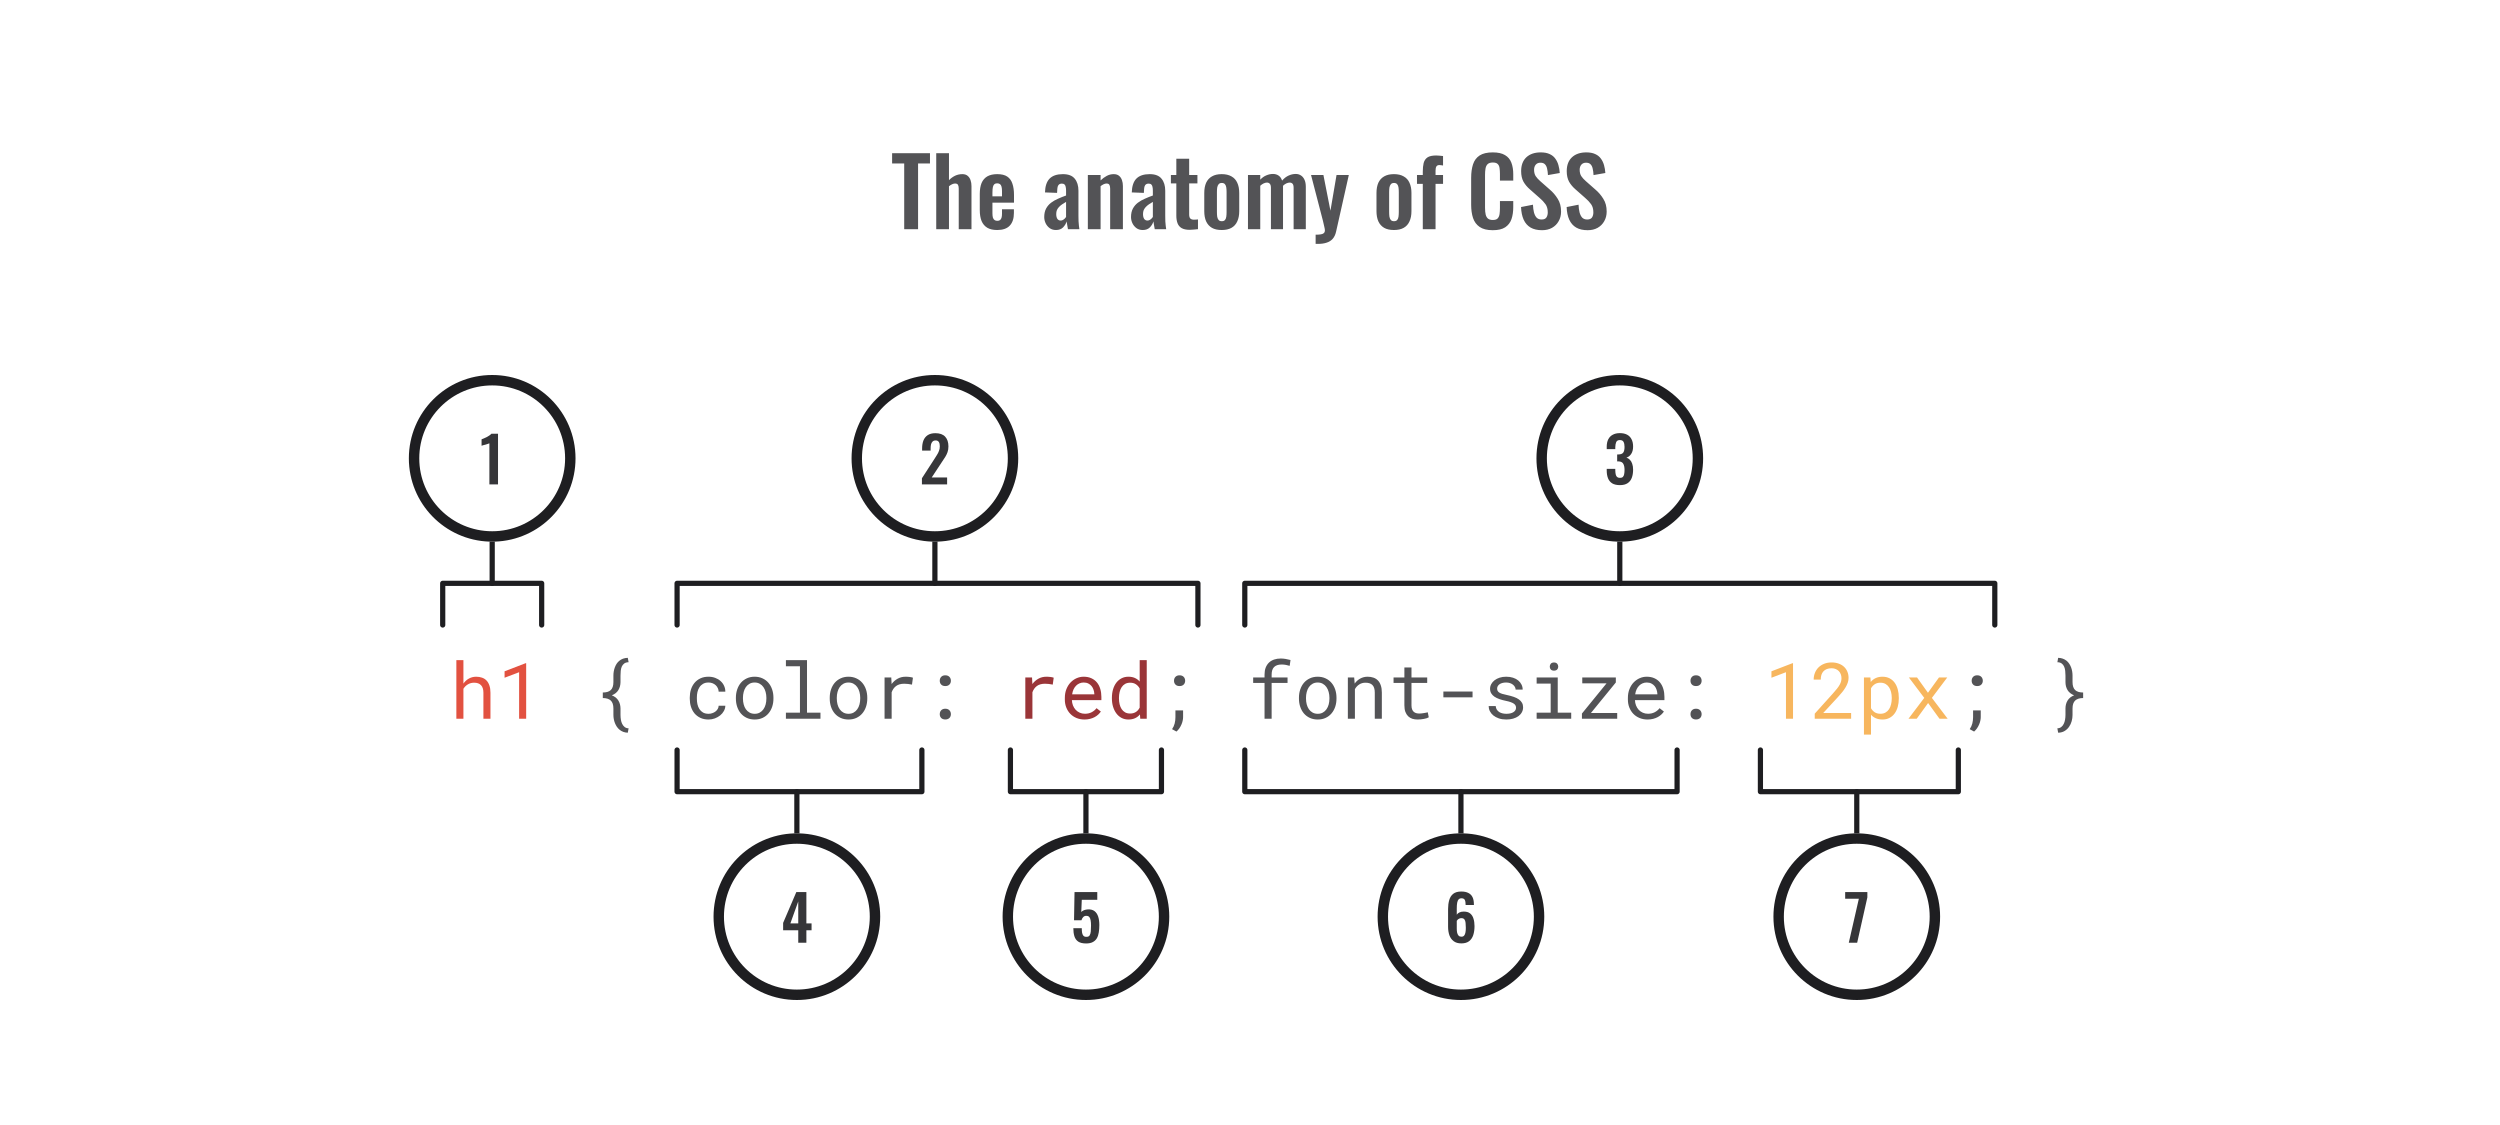 <svg width="480" height="216" viewBox="0 0 480 216" fill="none" xmlns="http://www.w3.org/2000/svg">
<path d="M173.606 44V31.382H171.284V29.42H178.556V31.382H176.27V44H173.606ZM179.756 44V29.42H182.204V34.586C182.564 34.226 182.954 33.944 183.374 33.74C183.806 33.536 184.274 33.434 184.778 33.434C185.198 33.434 185.534 33.542 185.786 33.758C186.038 33.962 186.224 34.238 186.344 34.586C186.464 34.934 186.524 35.312 186.524 35.72V44H184.076V36.206C184.076 35.894 184.028 35.654 183.932 35.486C183.836 35.318 183.65 35.234 183.374 35.234C183.206 35.234 183.014 35.282 182.798 35.378C182.594 35.474 182.396 35.6 182.204 35.756V44H179.756ZM191.466 44.162C190.686 44.162 190.05 44.018 189.558 43.73C189.066 43.43 188.7 42.998 188.46 42.434C188.232 41.858 188.118 41.168 188.118 40.364V37.232C188.118 36.404 188.232 35.708 188.46 35.144C188.7 34.58 189.066 34.154 189.558 33.866C190.062 33.578 190.698 33.434 191.466 33.434C192.294 33.434 192.936 33.59 193.392 33.902C193.86 34.214 194.19 34.67 194.382 35.27C194.586 35.858 194.688 36.578 194.688 37.43V38.906H190.548V40.958C190.548 41.294 190.578 41.57 190.638 41.786C190.71 42.002 190.818 42.158 190.962 42.254C191.106 42.35 191.28 42.398 191.484 42.398C191.7 42.398 191.874 42.35 192.006 42.254C192.138 42.146 192.234 41.996 192.294 41.804C192.354 41.6 192.384 41.348 192.384 41.048V40.184H194.67V40.886C194.67 41.942 194.406 42.752 193.878 43.316C193.35 43.88 192.546 44.162 191.466 44.162ZM190.548 37.7H192.384V36.71C192.384 36.35 192.354 36.062 192.294 35.846C192.234 35.618 192.138 35.456 192.006 35.36C191.874 35.252 191.688 35.198 191.448 35.198C191.232 35.198 191.058 35.252 190.926 35.36C190.794 35.468 190.698 35.648 190.638 35.9C190.578 36.152 190.548 36.512 190.548 36.98V37.7ZM202.742 44.162C202.274 44.162 201.872 44.042 201.536 43.802C201.2 43.55 200.942 43.238 200.762 42.866C200.582 42.482 200.492 42.086 200.492 41.678C200.492 41.03 200.612 40.484 200.852 40.04C201.092 39.596 201.41 39.224 201.806 38.924C202.202 38.624 202.652 38.366 203.156 38.15C203.66 37.922 204.17 37.718 204.686 37.538V36.638C204.686 36.338 204.662 36.086 204.614 35.882C204.578 35.678 204.5 35.522 204.38 35.414C204.272 35.306 204.098 35.252 203.858 35.252C203.654 35.252 203.486 35.3 203.354 35.396C203.234 35.492 203.144 35.63 203.084 35.81C203.036 35.978 203.006 36.176 202.994 36.404L202.958 37.034L200.636 36.944C200.672 35.744 200.966 34.862 201.518 34.298C202.082 33.722 202.934 33.434 204.074 33.434C205.118 33.434 205.874 33.722 206.342 34.298C206.822 34.874 207.062 35.654 207.062 36.638V41.444C207.062 41.828 207.068 42.176 207.08 42.488C207.104 42.8 207.128 43.082 207.152 43.334C207.188 43.586 207.218 43.808 207.242 44H205.046C205.01 43.76 204.962 43.49 204.902 43.19C204.854 42.878 204.818 42.65 204.794 42.506C204.674 42.926 204.446 43.31 204.11 43.658C203.774 43.994 203.318 44.162 202.742 44.162ZM203.642 42.344C203.798 42.344 203.942 42.308 204.074 42.236C204.218 42.152 204.344 42.056 204.452 41.948C204.56 41.84 204.638 41.744 204.686 41.66V38.762C204.422 38.918 204.17 39.074 203.93 39.23C203.702 39.386 203.498 39.56 203.318 39.752C203.15 39.932 203.018 40.13 202.922 40.346C202.838 40.562 202.796 40.814 202.796 41.102C202.796 41.486 202.868 41.792 203.012 42.02C203.168 42.236 203.378 42.344 203.642 42.344ZM208.865 44V33.596H211.313V34.64C211.685 34.28 212.075 33.992 212.483 33.776C212.903 33.548 213.353 33.434 213.833 33.434C214.265 33.434 214.607 33.542 214.859 33.758C215.111 33.962 215.297 34.238 215.417 34.586C215.537 34.934 215.597 35.312 215.597 35.72V44H213.149V36.206C213.149 35.894 213.101 35.654 213.005 35.486C212.909 35.318 212.723 35.234 212.447 35.234C212.279 35.234 212.093 35.282 211.889 35.378C211.697 35.474 211.505 35.594 211.313 35.738V44H208.865ZM219.406 44.162C218.938 44.162 218.536 44.042 218.2 43.802C217.864 43.55 217.606 43.238 217.426 42.866C217.246 42.482 217.156 42.086 217.156 41.678C217.156 41.03 217.276 40.484 217.516 40.04C217.756 39.596 218.074 39.224 218.47 38.924C218.866 38.624 219.316 38.366 219.82 38.15C220.324 37.922 220.834 37.718 221.35 37.538V36.638C221.35 36.338 221.326 36.086 221.278 35.882C221.242 35.678 221.164 35.522 221.044 35.414C220.936 35.306 220.762 35.252 220.522 35.252C220.318 35.252 220.15 35.3 220.018 35.396C219.898 35.492 219.808 35.63 219.748 35.81C219.7 35.978 219.67 36.176 219.658 36.404L219.622 37.034L217.3 36.944C217.336 35.744 217.63 34.862 218.182 34.298C218.746 33.722 219.598 33.434 220.738 33.434C221.782 33.434 222.538 33.722 223.006 34.298C223.486 34.874 223.726 35.654 223.726 36.638V41.444C223.726 41.828 223.732 42.176 223.744 42.488C223.768 42.8 223.792 43.082 223.816 43.334C223.852 43.586 223.882 43.808 223.906 44H221.71C221.674 43.76 221.626 43.49 221.566 43.19C221.518 42.878 221.482 42.65 221.458 42.506C221.338 42.926 221.11 43.31 220.774 43.658C220.438 43.994 219.982 44.162 219.406 44.162ZM220.306 42.344C220.462 42.344 220.606 42.308 220.738 42.236C220.882 42.152 221.008 42.056 221.116 41.948C221.224 41.84 221.302 41.744 221.35 41.66V38.762C221.086 38.918 220.834 39.074 220.594 39.23C220.366 39.386 220.162 39.56 219.982 39.752C219.814 39.932 219.682 40.13 219.586 40.346C219.502 40.562 219.46 40.814 219.46 41.102C219.46 41.486 219.532 41.792 219.676 42.02C219.832 42.236 220.042 42.344 220.306 42.344ZM228.447 44.126C227.787 44.126 227.265 44.018 226.881 43.802C226.509 43.586 226.245 43.274 226.089 42.866C225.933 42.458 225.855 41.972 225.855 41.408V35.216H224.811V33.596H225.855V30.482H228.321V33.596H229.905V35.216H228.321V41.192C228.321 41.552 228.399 41.81 228.555 41.966C228.711 42.11 228.945 42.182 229.257 42.182C229.389 42.182 229.515 42.176 229.635 42.164C229.767 42.152 229.893 42.14 230.013 42.128V44C229.809 44.024 229.569 44.048 229.293 44.072C229.029 44.108 228.747 44.126 228.447 44.126ZM234.567 44.162C233.811 44.162 233.187 44.024 232.695 43.748C232.203 43.46 231.831 43.046 231.579 42.506C231.339 41.966 231.219 41.312 231.219 40.544V37.052C231.219 36.284 231.339 35.63 231.579 35.09C231.831 34.55 232.203 34.142 232.695 33.866C233.187 33.578 233.811 33.434 234.567 33.434C235.323 33.434 235.947 33.578 236.439 33.866C236.943 34.142 237.315 34.55 237.555 35.09C237.807 35.63 237.933 36.284 237.933 37.052V40.544C237.933 41.312 237.807 41.966 237.555 42.506C237.315 43.046 236.943 43.46 236.439 43.748C235.947 44.024 235.323 44.162 234.567 44.162ZM234.585 42.47C234.861 42.47 235.065 42.392 235.197 42.236C235.329 42.08 235.413 41.87 235.449 41.606C235.485 41.33 235.503 41.03 235.503 40.706V36.89C235.503 36.566 235.485 36.272 235.449 36.008C235.413 35.744 235.329 35.534 235.197 35.378C235.065 35.21 234.861 35.126 234.585 35.126C234.309 35.126 234.105 35.21 233.973 35.378C233.841 35.534 233.751 35.744 233.703 36.008C233.667 36.272 233.649 36.566 233.649 36.89V40.706C233.649 41.03 233.667 41.33 233.703 41.606C233.751 41.87 233.841 42.08 233.973 42.236C234.105 42.392 234.309 42.47 234.585 42.47ZM239.609 44V33.596H241.967V34.496C242.327 34.112 242.717 33.836 243.137 33.668C243.557 33.488 243.983 33.398 244.415 33.398C244.823 33.398 245.177 33.5 245.477 33.704C245.789 33.908 246.017 34.232 246.161 34.676C246.557 34.22 246.977 33.896 247.421 33.704C247.865 33.5 248.321 33.398 248.789 33.398C249.161 33.398 249.491 33.494 249.779 33.686C250.067 33.866 250.295 34.142 250.463 34.514C250.631 34.874 250.715 35.33 250.715 35.882V44H248.375V36.098C248.375 35.702 248.309 35.432 248.177 35.288C248.045 35.132 247.859 35.054 247.619 35.054C247.427 35.054 247.211 35.108 246.971 35.216C246.743 35.324 246.533 35.474 246.341 35.666C246.341 35.702 246.341 35.738 246.341 35.774C246.341 35.798 246.341 35.834 246.341 35.882V44H244.019V36.098C244.019 35.702 243.947 35.432 243.803 35.288C243.671 35.132 243.485 35.054 243.245 35.054C243.053 35.054 242.843 35.108 242.615 35.216C242.387 35.324 242.171 35.474 241.967 35.666V44H239.609ZM252.601 46.826V45.062C253.021 45.062 253.363 45.038 253.627 44.99C253.891 44.942 254.083 44.858 254.203 44.738C254.323 44.618 254.383 44.45 254.383 44.234C254.383 44.078 254.341 43.832 254.257 43.496C254.185 43.16 254.101 42.794 254.005 42.398L251.719 33.596H254.095L255.445 40.454L256.615 33.596H258.973L256.543 44.414C256.411 45.026 256.189 45.506 255.877 45.854C255.565 46.202 255.175 46.448 254.707 46.592C254.239 46.748 253.693 46.826 253.069 46.826H252.601ZM267.632 44.162C266.876 44.162 266.252 44.024 265.76 43.748C265.268 43.46 264.896 43.046 264.644 42.506C264.404 41.966 264.284 41.312 264.284 40.544V37.052C264.284 36.284 264.404 35.63 264.644 35.09C264.896 34.55 265.268 34.142 265.76 33.866C266.252 33.578 266.876 33.434 267.632 33.434C268.388 33.434 269.012 33.578 269.504 33.866C270.008 34.142 270.38 34.55 270.62 35.09C270.872 35.63 270.998 36.284 270.998 37.052V40.544C270.998 41.312 270.872 41.966 270.62 42.506C270.38 43.046 270.008 43.46 269.504 43.748C269.012 44.024 268.388 44.162 267.632 44.162ZM267.65 42.47C267.926 42.47 268.13 42.392 268.262 42.236C268.394 42.08 268.478 41.87 268.514 41.606C268.55 41.33 268.568 41.03 268.568 40.706V36.89C268.568 36.566 268.55 36.272 268.514 36.008C268.478 35.744 268.394 35.534 268.262 35.378C268.13 35.21 267.926 35.126 267.65 35.126C267.374 35.126 267.17 35.21 267.038 35.378C266.906 35.534 266.816 35.744 266.768 36.008C266.732 36.272 266.714 36.566 266.714 36.89V40.706C266.714 41.03 266.732 41.33 266.768 41.606C266.816 41.87 266.906 42.08 267.038 42.236C267.17 42.392 267.374 42.47 267.65 42.47ZM273.177 44V35.306H272.061V33.596H273.177V32.93C273.177 32.306 273.231 31.766 273.339 31.31C273.459 30.842 273.699 30.482 274.059 30.23C274.431 29.978 274.989 29.852 275.733 29.852C275.961 29.852 276.177 29.864 276.381 29.888C276.585 29.9 276.813 29.924 277.065 29.96V31.778C276.969 31.754 276.855 31.736 276.723 31.724C276.603 31.7 276.489 31.688 276.381 31.688C276.093 31.688 275.895 31.778 275.787 31.958C275.679 32.138 275.625 32.402 275.625 32.75V33.596H277.065V35.306H275.625V44H273.177ZM286.603 44.198C285.535 44.198 284.695 43.988 284.083 43.568C283.483 43.148 283.063 42.578 282.823 41.858C282.583 41.126 282.463 40.286 282.463 39.338V34.136C282.463 33.14 282.583 32.276 282.823 31.544C283.063 30.812 283.483 30.248 284.083 29.852C284.695 29.456 285.535 29.258 286.603 29.258C287.611 29.258 288.397 29.432 288.961 29.78C289.537 30.116 289.945 30.602 290.185 31.238C290.425 31.874 290.545 32.612 290.545 33.452V34.676H287.989V33.416C287.989 33.008 287.965 32.636 287.917 32.3C287.881 31.964 287.767 31.7 287.575 31.508C287.395 31.304 287.077 31.202 286.621 31.202C286.165 31.202 285.829 31.31 285.613 31.526C285.409 31.73 285.277 32.012 285.217 32.372C285.157 32.72 285.127 33.116 285.127 33.56V39.896C285.127 40.424 285.169 40.862 285.253 41.21C285.337 41.546 285.487 41.804 285.703 41.984C285.931 42.152 286.237 42.236 286.621 42.236C287.065 42.236 287.377 42.134 287.557 41.93C287.749 41.714 287.869 41.432 287.917 41.084C287.965 40.736 287.989 40.346 287.989 39.914V38.6H290.545V39.77C290.545 40.634 290.431 41.402 290.203 42.074C289.975 42.734 289.573 43.256 288.997 43.64C288.433 44.012 287.635 44.198 286.603 44.198ZM296.072 44.198C295.196 44.198 294.464 44.03 293.876 43.694C293.288 43.346 292.844 42.842 292.544 42.182C292.244 41.522 292.076 40.712 292.04 39.752L294.326 39.302C294.35 39.866 294.416 40.364 294.524 40.796C294.644 41.228 294.818 41.564 295.046 41.804C295.286 42.032 295.598 42.146 295.982 42.146C296.414 42.146 296.72 42.02 296.9 41.768C297.08 41.504 297.17 41.174 297.17 40.778C297.17 40.142 297.026 39.62 296.738 39.212C296.45 38.804 296.066 38.396 295.586 37.988L293.75 36.368C293.234 35.924 292.82 35.432 292.508 34.892C292.208 34.34 292.058 33.662 292.058 32.858C292.058 31.706 292.394 30.818 293.066 30.194C293.738 29.57 294.656 29.258 295.82 29.258C296.504 29.258 297.074 29.366 297.53 29.582C297.986 29.786 298.346 30.074 298.61 30.446C298.886 30.818 299.09 31.244 299.222 31.724C299.354 32.192 299.438 32.69 299.474 33.218L297.206 33.614C297.182 33.158 297.128 32.75 297.044 32.39C296.972 32.03 296.834 31.748 296.63 31.544C296.438 31.34 296.15 31.238 295.766 31.238C295.37 31.238 295.064 31.37 294.848 31.634C294.644 31.886 294.542 32.204 294.542 32.588C294.542 33.08 294.644 33.488 294.848 33.812C295.052 34.124 295.346 34.448 295.73 34.784L297.548 36.386C298.148 36.89 298.658 37.484 299.078 38.168C299.51 38.84 299.726 39.656 299.726 40.616C299.726 41.312 299.57 41.93 299.258 42.47C298.958 43.01 298.532 43.436 297.98 43.748C297.44 44.048 296.804 44.198 296.072 44.198ZM304.826 44.198C303.95 44.198 303.218 44.03 302.63 43.694C302.042 43.346 301.598 42.842 301.298 42.182C300.998 41.522 300.83 40.712 300.794 39.752L303.08 39.302C303.104 39.866 303.17 40.364 303.278 40.796C303.398 41.228 303.572 41.564 303.8 41.804C304.04 42.032 304.352 42.146 304.736 42.146C305.168 42.146 305.474 42.02 305.654 41.768C305.834 41.504 305.924 41.174 305.924 40.778C305.924 40.142 305.78 39.62 305.492 39.212C305.204 38.804 304.82 38.396 304.34 37.988L302.504 36.368C301.988 35.924 301.574 35.432 301.262 34.892C300.962 34.34 300.812 33.662 300.812 32.858C300.812 31.706 301.148 30.818 301.82 30.194C302.492 29.57 303.41 29.258 304.574 29.258C305.258 29.258 305.828 29.366 306.284 29.582C306.74 29.786 307.1 30.074 307.364 30.446C307.64 30.818 307.844 31.244 307.976 31.724C308.108 32.192 308.192 32.69 308.228 33.218L305.96 33.614C305.936 33.158 305.882 32.75 305.798 32.39C305.726 32.03 305.588 31.748 305.384 31.544C305.192 31.34 304.904 31.238 304.52 31.238C304.124 31.238 303.818 31.37 303.602 31.634C303.398 31.886 303.296 32.204 303.296 32.588C303.296 33.08 303.398 33.488 303.602 33.812C303.806 34.124 304.1 34.448 304.484 34.784L306.302 36.386C306.902 36.89 307.412 37.484 307.832 38.168C308.264 38.84 308.48 39.656 308.48 40.616C308.48 41.312 308.324 41.93 308.012 42.47C307.712 43.01 307.286 43.436 306.734 43.748C306.194 44.048 305.558 44.198 304.826 44.198Z" fill="#1E1E21" fill-opacity="0.76"/>
<path fill-rule="evenodd" clip-rule="evenodd" d="M108.5 88C108.5 95.732 102.232 102 94.5 102C86.768 102 80.5 95.732 80.5 88C80.5 80.268 86.768 74 94.5 74C102.232 74 108.5 80.268 108.5 88ZM95 103.992C103.605 103.728 110.5 96.669 110.5 88C110.5 79.163 103.337 72 94.5 72C85.663 72 78.5 79.163 78.5 88C78.5 96.669 85.395 103.728 94 103.992V104H94.5H95V103.992Z" fill="#1E1E21"/>
<path d="M93.962 93V85.116C93.914 85.14 93.818 85.176 93.674 85.224C93.538 85.272 93.386 85.32 93.218 85.368C93.05 85.408 92.894 85.448 92.75 85.488C92.614 85.528 92.518 85.56 92.462 85.584V84.348C92.574 84.308 92.714 84.252 92.882 84.18C93.05 84.108 93.226 84.028 93.41 83.94C93.602 83.844 93.778 83.74 93.938 83.628C94.106 83.516 94.242 83.4 94.346 83.28H95.618V93H93.962Z" fill="#1E1E21" fill-opacity="0.89"/>
<path d="M94 112C94 112.276 94.224 112.5 94.5 112.5C94.776 112.5 95 112.276 95 112H94ZM94 104V112H95V104H94Z" fill="#1E1E21"/>
<path d="M85 120V112L104 112V120" stroke="#1E1E21" stroke-linecap="round" stroke-linejoin="round"/>
<path fill-rule="evenodd" clip-rule="evenodd" d="M193.5 88C193.5 95.732 187.232 102 179.5 102C171.768 102 165.5 95.732 165.5 88C165.5 80.268 171.768 74 179.5 74C187.232 74 193.5 80.268 193.5 88ZM180 103.992C188.605 103.728 195.5 96.669 195.5 88C195.5 79.163 188.337 72 179.5 72C170.663 72 163.5 79.163 163.5 88C163.5 96.669 170.395 103.728 179 103.992V104H179.5H180V103.992Z" fill="#1E1E21"/>
<path d="M177.01 93V91.824L179.41 88.116C179.586 87.844 179.75 87.584 179.902 87.336C180.062 87.088 180.19 86.832 180.286 86.568C180.39 86.296 180.442 86 180.442 85.68C180.442 85.32 180.378 85.044 180.25 84.852C180.122 84.66 179.922 84.564 179.65 84.564C179.394 84.564 179.194 84.636 179.05 84.78C178.906 84.924 178.806 85.112 178.75 85.344C178.702 85.576 178.678 85.832 178.678 86.112V86.52H177.046V86.088C177.046 85.512 177.13 85.008 177.298 84.576C177.474 84.136 177.75 83.792 178.126 83.544C178.502 83.296 178.994 83.172 179.602 83.172C180.434 83.172 181.058 83.396 181.474 83.844C181.89 84.292 182.098 84.916 182.098 85.716C182.098 86.116 182.042 86.48 181.93 86.808C181.818 87.128 181.67 87.436 181.486 87.732C181.302 88.028 181.102 88.332 180.886 88.644L178.894 91.668H181.846V93H177.01Z" fill="#1E1E21" fill-opacity="0.89"/>
<path d="M179 112C179 112.276 179.224 112.5 179.5 112.5C179.776 112.5 180 112.276 180 112H179ZM179 104V112H180V104H179Z" fill="#1E1E21"/>
<path d="M130 120V112H230V120" stroke="#1E1E21" stroke-linecap="round" stroke-linejoin="round"/>
<path fill-rule="evenodd" clip-rule="evenodd" d="M325 88C325 95.732 318.732 102 311 102C303.268 102 297 95.732 297 88C297 80.268 303.268 74 311 74C318.732 74 325 80.268 325 88ZM311.5 103.992C320.105 103.728 327 96.669 327 88C327 79.163 319.837 72 311 72C302.163 72 295 79.163 295 88C295 96.669 301.895 103.728 310.5 103.992V104H311H311.5V103.992Z" fill="#1E1E21"/>
<path d="M311.023 93.144C310.415 93.144 309.923 93.032 309.547 92.808C309.179 92.576 308.911 92.252 308.743 91.836C308.575 91.412 308.491 90.92 308.491 90.36V90.024H310.135C310.135 90.048 310.135 90.088 310.135 90.144C310.135 90.2 310.135 90.256 310.135 90.312C310.143 90.616 310.171 90.876 310.219 91.092C310.267 91.308 310.355 91.472 310.483 91.584C310.619 91.696 310.803 91.752 311.035 91.752C311.283 91.752 311.467 91.692 311.587 91.572C311.715 91.452 311.799 91.276 311.839 91.044C311.887 90.812 311.911 90.536 311.911 90.216C311.911 89.72 311.831 89.332 311.671 89.052C311.519 88.764 311.219 88.608 310.771 88.584C310.755 88.584 310.715 88.584 310.651 88.584C310.595 88.584 310.543 88.584 310.495 88.584V87.252C310.535 87.252 310.575 87.252 310.615 87.252C310.663 87.252 310.707 87.252 310.747 87.252C311.187 87.244 311.491 87.128 311.659 86.904C311.827 86.672 311.911 86.304 311.911 85.8C311.911 85.392 311.847 85.072 311.719 84.84C311.599 84.608 311.363 84.492 311.011 84.492C310.667 84.492 310.435 84.62 310.315 84.876C310.203 85.132 310.143 85.464 310.135 85.872C310.135 85.928 310.135 85.988 310.135 86.052C310.135 86.108 310.135 86.168 310.135 86.232H308.491V85.764C308.491 85.212 308.587 84.744 308.779 84.36C308.979 83.968 309.267 83.672 309.643 83.472C310.019 83.264 310.475 83.16 311.011 83.16C311.563 83.16 312.027 83.26 312.403 83.46C312.779 83.66 313.063 83.952 313.255 84.336C313.455 84.712 313.555 85.176 313.555 85.728C313.555 86.304 313.435 86.776 313.195 87.144C312.955 87.512 312.647 87.752 312.271 87.864C312.527 87.944 312.751 88.084 312.943 88.284C313.135 88.476 313.283 88.732 313.387 89.052C313.499 89.364 313.555 89.744 313.555 90.192C313.555 90.776 313.471 91.292 313.303 91.74C313.143 92.18 312.875 92.524 312.499 92.772C312.131 93.02 311.639 93.144 311.023 93.144Z" fill="#1E1E21" fill-opacity="0.89"/>
<path d="M310.5 112C310.5 112.276 310.724 112.5 311 112.5C311.276 112.5 311.5 112.276 311.5 112H310.5ZM310.5 104V112H311.5V104H310.5Z" fill="#1E1E21"/>
<path d="M239 120V112H383V120" stroke="#1E1E21" stroke-linecap="round" stroke-linejoin="round"/>
<path d="M88.976 131.254C89.259 130.839 89.608 130.517 90.023 130.288C90.438 130.053 90.904 129.934 91.422 129.929C91.837 129.929 92.213 129.99 92.55 130.112C92.892 130.229 93.182 130.415 93.421 130.668C93.661 130.922 93.844 131.245 93.971 131.635C94.103 132.021 94.168 132.48 94.168 133.012V138H92.814V132.998C92.814 132.348 92.657 131.865 92.345 131.547C92.037 131.23 91.595 131.074 91.019 131.079C90.585 131.079 90.189 131.186 89.832 131.401C89.481 131.611 89.195 131.892 88.976 132.243V138H87.621V126.75H88.976V131.254ZM101.024 138H99.669V129.064L96.878 130.126V128.889L100.914 127.336H101.024V138Z" fill="#E25140"/>
<path d="M120.536 140.681C120.218 140.671 119.93 140.617 119.671 140.52C119.413 140.422 119.181 140.29 118.976 140.124C118.771 139.958 118.592 139.765 118.441 139.545C118.294 139.326 118.17 139.089 118.067 138.835C117.97 138.586 117.896 138.327 117.848 138.059C117.799 137.795 117.774 137.534 117.774 137.275V136.037C117.774 135.334 117.606 134.824 117.269 134.506C116.937 134.189 116.427 134.028 115.738 134.023V132.961C116.427 132.961 116.937 132.805 117.269 132.492C117.606 132.175 117.774 131.662 117.774 130.954V129.709C117.774 129.45 117.796 129.189 117.84 128.925C117.884 128.657 117.953 128.398 118.045 128.149C118.138 127.895 118.255 127.658 118.397 127.438C118.543 127.219 118.719 127.026 118.924 126.86C119.129 126.694 119.364 126.562 119.627 126.464C119.896 126.367 120.199 126.313 120.536 126.303L120.689 127.146C120.338 127.155 120.057 127.238 119.847 127.395C119.642 127.551 119.486 127.751 119.378 127.995C119.276 128.234 119.21 128.505 119.181 128.808C119.151 129.111 119.137 129.411 119.137 129.709V130.954C119.132 131.54 118.995 132.055 118.727 132.5C118.458 132.939 118.041 133.273 117.474 133.503C118.041 133.728 118.458 134.062 118.727 134.506C118.995 134.946 119.132 135.456 119.137 136.037V137.275C119.137 137.578 119.161 137.878 119.21 138.176C119.259 138.479 119.342 138.75 119.459 138.989C119.581 139.233 119.74 139.433 119.935 139.589C120.135 139.746 120.387 139.829 120.689 139.838L120.536 140.681ZM136.041 137.048C136.285 137.048 136.522 137.009 136.751 136.931C136.986 136.853 137.193 136.745 137.374 136.608C137.555 136.467 137.699 136.303 137.806 136.118C137.918 135.927 137.977 135.722 137.982 135.502H139.264C139.259 135.854 139.166 136.191 138.985 136.513C138.81 136.831 138.573 137.111 138.275 137.355C137.977 137.595 137.635 137.788 137.25 137.934C136.864 138.076 136.461 138.146 136.041 138.146C135.44 138.146 134.916 138.039 134.466 137.824C134.017 137.609 133.641 137.321 133.338 136.96C133.041 136.594 132.816 136.174 132.665 135.7C132.513 135.222 132.438 134.719 132.438 134.191V133.884C132.438 133.361 132.513 132.861 132.665 132.382C132.816 131.904 133.041 131.484 133.338 131.123C133.641 130.756 134.017 130.466 134.466 130.251C134.916 130.036 135.44 129.929 136.041 129.929C136.51 129.929 136.939 130.004 137.33 130.156C137.726 130.302 138.065 130.505 138.348 130.764C138.636 131.018 138.861 131.32 139.022 131.672C139.183 132.023 139.264 132.399 139.264 132.8H137.982C137.977 132.561 137.923 132.336 137.821 132.126C137.723 131.911 137.589 131.723 137.418 131.562C137.247 131.401 137.042 131.274 136.803 131.181C136.568 131.088 136.314 131.042 136.041 131.042C135.621 131.042 135.267 131.127 134.979 131.298C134.696 131.464 134.466 131.684 134.291 131.958C134.115 132.226 133.988 132.529 133.91 132.866C133.836 133.203 133.8 133.542 133.8 133.884V134.191C133.8 134.538 133.836 134.882 133.91 135.224C133.988 135.561 134.112 135.866 134.283 136.14C134.459 136.408 134.688 136.628 134.972 136.799C135.26 136.965 135.616 137.048 136.041 137.048ZM141.292 133.964C141.292 133.393 141.375 132.863 141.542 132.375C141.708 131.882 141.944 131.455 142.252 131.093C142.564 130.732 142.943 130.449 143.387 130.244C143.832 130.034 144.332 129.929 144.889 129.929C145.45 129.929 145.953 130.034 146.397 130.244C146.847 130.449 147.225 130.732 147.533 131.093C147.845 131.455 148.084 131.882 148.25 132.375C148.417 132.863 148.5 133.393 148.5 133.964V134.125C148.5 134.697 148.417 135.227 148.25 135.715C148.084 136.203 147.845 136.628 147.533 136.989C147.225 137.351 146.849 137.634 146.405 137.839C145.96 138.044 145.46 138.146 144.903 138.146C144.342 138.146 143.836 138.044 143.387 137.839C142.943 137.634 142.564 137.351 142.252 136.989C141.944 136.628 141.708 136.203 141.542 135.715C141.375 135.227 141.292 134.697 141.292 134.125V133.964ZM142.647 134.125C142.647 134.516 142.694 134.89 142.787 135.246C142.879 135.598 143.019 135.908 143.204 136.176C143.395 136.445 143.631 136.657 143.915 136.813C144.198 136.97 144.527 137.048 144.903 137.048C145.274 137.048 145.599 136.97 145.877 136.813C146.161 136.657 146.395 136.445 146.581 136.176C146.771 135.908 146.913 135.598 147.005 135.246C147.098 134.89 147.145 134.516 147.145 134.125V133.964C147.145 133.579 147.096 133.21 146.998 132.858C146.905 132.502 146.764 132.189 146.573 131.921C146.388 131.652 146.153 131.44 145.87 131.284C145.592 131.123 145.265 131.042 144.889 131.042C144.513 131.042 144.186 131.123 143.907 131.284C143.629 131.44 143.395 131.652 143.204 131.921C143.019 132.189 142.879 132.502 142.787 132.858C142.694 133.21 142.647 133.579 142.647 133.964V134.125ZM150.895 126.75H154.945V136.828H157.53V138H150.895V136.828H153.59V127.929H150.895V126.75ZM159.31 133.964C159.31 133.393 159.393 132.863 159.559 132.375C159.725 131.882 159.962 131.455 160.27 131.093C160.582 130.732 160.96 130.449 161.405 130.244C161.849 130.034 162.35 129.929 162.906 129.929C163.468 129.929 163.971 130.034 164.415 130.244C164.864 130.449 165.243 130.732 165.55 131.093C165.863 131.455 166.102 131.882 166.268 132.375C166.434 132.863 166.517 133.393 166.517 133.964V134.125C166.517 134.697 166.434 135.227 166.268 135.715C166.102 136.203 165.863 136.628 165.55 136.989C165.243 137.351 164.867 137.634 164.422 137.839C163.978 138.044 163.478 138.146 162.921 138.146C162.359 138.146 161.854 138.044 161.405 137.839C160.96 137.634 160.582 137.351 160.27 136.989C159.962 136.628 159.725 136.203 159.559 135.715C159.393 135.227 159.31 134.697 159.31 134.125V133.964ZM160.665 134.125C160.665 134.516 160.711 134.89 160.804 135.246C160.897 135.598 161.036 135.908 161.222 136.176C161.412 136.445 161.649 136.657 161.932 136.813C162.215 136.97 162.545 137.048 162.921 137.048C163.292 137.048 163.617 136.97 163.895 136.813C164.178 136.657 164.413 136.445 164.598 136.176C164.789 135.908 164.93 135.598 165.023 135.246C165.116 134.89 165.162 134.516 165.162 134.125V133.964C165.162 133.579 165.113 133.21 165.016 132.858C164.923 132.502 164.781 132.189 164.591 131.921C164.405 131.652 164.171 131.44 163.888 131.284C163.609 131.123 163.282 131.042 162.906 131.042C162.53 131.042 162.203 131.123 161.925 131.284C161.646 131.44 161.412 131.652 161.222 131.921C161.036 132.189 160.897 132.502 160.804 132.858C160.711 133.21 160.665 133.579 160.665 133.964V134.125ZM173.893 129.929C174.02 129.929 174.151 129.934 174.288 129.943C174.425 129.948 174.554 129.96 174.676 129.98C174.803 129.995 174.918 130.014 175.021 130.039C175.128 130.063 175.216 130.09 175.284 130.119L175.101 131.445C174.837 131.386 174.586 131.345 174.347 131.32C174.112 131.291 173.866 131.276 173.607 131.276C172.972 131.276 172.457 131.42 172.062 131.708C171.671 131.997 171.383 132.399 171.197 132.917V138H169.835V130.075H171.124L171.19 131.335C171.512 130.9 171.898 130.559 172.347 130.31C172.801 130.056 173.316 129.929 173.893 129.929ZM180.433 137.121C180.433 136.975 180.455 136.838 180.499 136.711C180.548 136.584 180.616 136.474 180.704 136.381C180.792 136.284 180.902 136.208 181.034 136.154C181.166 136.101 181.319 136.074 181.495 136.074C181.671 136.074 181.825 136.101 181.957 136.154C182.093 136.208 182.206 136.284 182.293 136.381C182.386 136.474 182.455 136.584 182.499 136.711C182.547 136.838 182.572 136.975 182.572 137.121C182.572 137.263 182.547 137.397 182.499 137.524C182.455 137.646 182.386 137.753 182.293 137.846C182.206 137.939 182.093 138.01 181.957 138.059C181.825 138.112 181.671 138.139 181.495 138.139C181.319 138.139 181.166 138.112 181.034 138.059C180.902 138.01 180.792 137.939 180.704 137.846C180.616 137.753 180.548 137.646 180.499 137.524C180.455 137.397 180.433 137.263 180.433 137.121ZM180.433 130.705C180.433 130.559 180.455 130.422 180.499 130.295C180.548 130.168 180.616 130.058 180.704 129.965C180.792 129.868 180.902 129.792 181.034 129.738C181.166 129.685 181.319 129.658 181.495 129.658C181.671 129.658 181.825 129.685 181.957 129.738C182.093 129.792 182.206 129.868 182.293 129.965C182.386 130.058 182.455 130.168 182.499 130.295C182.547 130.422 182.572 130.559 182.572 130.705C182.572 130.847 182.547 130.981 182.499 131.108C182.455 131.23 182.386 131.337 182.293 131.43C182.206 131.523 182.093 131.596 181.957 131.65C181.825 131.699 181.671 131.723 181.495 131.723C181.319 131.723 181.166 131.699 181.034 131.65C180.902 131.596 180.792 131.523 180.704 131.43C180.616 131.337 180.548 131.23 180.499 131.108C180.455 130.981 180.433 130.847 180.433 130.705ZM225.411 130.705C225.411 130.559 225.433 130.422 225.477 130.295C225.526 130.168 225.594 130.058 225.682 129.965C225.77 129.868 225.88 129.792 226.012 129.738C226.144 129.685 226.297 129.658 226.473 129.658C226.649 129.658 226.803 129.685 226.935 129.738C227.071 129.792 227.184 129.868 227.271 129.965C227.364 130.058 227.433 130.168 227.477 130.295C227.525 130.422 227.55 130.559 227.55 130.705C227.55 130.847 227.525 130.981 227.477 131.108C227.433 131.23 227.364 131.337 227.271 131.43C227.184 131.523 227.071 131.596 226.935 131.65C226.803 131.699 226.649 131.723 226.473 131.723C226.297 131.723 226.144 131.699 226.012 131.65C225.88 131.596 225.77 131.523 225.682 131.43C225.594 131.337 225.526 131.23 225.477 131.108C225.433 130.981 225.411 130.847 225.411 130.705ZM227.154 137.685C227.154 137.915 227.125 138.154 227.066 138.403C227.013 138.657 226.93 138.906 226.817 139.15C226.71 139.399 226.578 139.636 226.422 139.86C226.266 140.085 226.085 140.285 225.88 140.461L225.038 140C225.272 139.658 225.438 139.294 225.536 138.908C225.633 138.522 225.682 138.122 225.682 137.707V136.396H227.154V137.685ZM242.792 138V131.123H240.609V130.075H242.792V129.519C242.792 129.011 242.865 128.566 243.011 128.186C243.163 127.8 243.373 127.478 243.641 127.219C243.915 126.96 244.242 126.765 244.623 126.633C245.003 126.501 245.428 126.435 245.897 126.435C246.219 126.435 246.532 126.462 246.834 126.516C247.142 126.569 247.457 126.638 247.779 126.721L247.618 127.841C247.418 127.773 247.184 127.714 246.915 127.666C246.651 127.612 246.368 127.585 246.065 127.585C245.431 127.59 244.952 127.751 244.63 128.068C244.312 128.386 244.154 128.869 244.154 129.519V130.075H247.208V131.123H244.154V138H242.792ZM249.398 133.964C249.398 133.393 249.481 132.863 249.647 132.375C249.813 131.882 250.05 131.455 250.357 131.093C250.67 130.732 251.048 130.449 251.493 130.244C251.937 130.034 252.438 129.929 252.994 129.929C253.556 129.929 254.059 130.034 254.503 130.244C254.952 130.449 255.331 130.732 255.638 131.093C255.951 131.455 256.19 131.882 256.356 132.375C256.522 132.863 256.605 133.393 256.605 133.964V134.125C256.605 134.697 256.522 135.227 256.356 135.715C256.19 136.203 255.951 136.628 255.638 136.989C255.331 137.351 254.955 137.634 254.51 137.839C254.066 138.044 253.565 138.146 253.009 138.146C252.447 138.146 251.942 138.044 251.493 137.839C251.048 137.634 250.67 137.351 250.357 136.989C250.05 136.628 249.813 136.203 249.647 135.715C249.481 135.227 249.398 134.697 249.398 134.125V133.964ZM250.753 134.125C250.753 134.516 250.799 134.89 250.892 135.246C250.985 135.598 251.124 135.908 251.31 136.176C251.5 136.445 251.737 136.657 252.02 136.813C252.303 136.97 252.633 137.048 253.009 137.048C253.38 137.048 253.705 136.97 253.983 136.813C254.266 136.657 254.5 136.445 254.686 136.176C254.876 135.908 255.018 135.598 255.111 135.246C255.204 134.89 255.25 134.516 255.25 134.125V133.964C255.25 133.579 255.201 133.21 255.104 132.858C255.011 132.502 254.869 132.189 254.679 131.921C254.493 131.652 254.259 131.44 253.976 131.284C253.697 131.123 253.37 131.042 252.994 131.042C252.618 131.042 252.291 131.123 252.013 131.284C251.734 131.44 251.5 131.652 251.31 131.921C251.124 132.189 250.985 132.502 250.892 132.858C250.799 133.21 250.753 133.579 250.753 133.964V134.125ZM260.003 130.075L260.099 131.247C260.387 130.837 260.741 130.517 261.161 130.288C261.581 130.053 262.049 129.934 262.567 129.929C262.982 129.929 263.358 129.987 263.695 130.104C264.037 130.222 264.327 130.405 264.566 130.654C264.806 130.903 264.989 131.22 265.116 131.606C265.248 131.987 265.313 132.441 265.313 132.968V138H263.958V132.998C263.958 132.646 263.919 132.348 263.841 132.104C263.763 131.86 263.646 131.662 263.49 131.511C263.338 131.359 263.15 131.25 262.926 131.181C262.706 131.113 262.452 131.079 262.164 131.079C261.71 131.079 261.31 131.193 260.963 131.423C260.621 131.647 260.348 131.945 260.143 132.316V138H258.788V130.075H260.003ZM271.004 128.156V130.075H274.022V131.123H271.004V135.429C271.004 135.737 271.043 135.991 271.122 136.191C271.2 136.391 271.307 136.552 271.444 136.674C271.581 136.792 271.737 136.875 271.913 136.923C272.093 136.972 272.284 136.997 272.484 136.997C272.63 136.997 272.782 136.989 272.938 136.975C273.094 136.955 273.246 136.933 273.392 136.909C273.543 136.884 273.683 136.86 273.81 136.835C273.941 136.806 274.049 136.782 274.132 136.762L274.322 137.722C274.21 137.79 274.073 137.851 273.912 137.905C273.751 137.954 273.575 137.995 273.385 138.029C273.194 138.068 272.992 138.098 272.777 138.117C272.567 138.137 272.357 138.146 272.147 138.146C271.795 138.146 271.466 138.098 271.158 138C270.855 137.897 270.592 137.739 270.367 137.524C270.143 137.304 269.964 137.023 269.833 136.682C269.706 136.335 269.642 135.917 269.642 135.429V131.123H267.562V130.075H269.642V128.156H271.004ZM282.73 133.891H277.127V132.778H282.73V133.891ZM291.08 135.898C291.08 135.737 291.048 135.593 290.985 135.466C290.921 135.334 290.814 135.214 290.663 135.107C290.511 135 290.311 134.902 290.062 134.814C289.813 134.721 289.503 134.638 289.132 134.565C288.678 134.472 288.263 134.36 287.887 134.228C287.516 134.096 287.196 133.94 286.927 133.759C286.664 133.574 286.458 133.359 286.312 133.115C286.166 132.866 286.092 132.578 286.092 132.25C286.092 131.928 286.168 131.628 286.319 131.35C286.471 131.066 286.683 130.82 286.957 130.61C287.23 130.4 287.555 130.234 287.931 130.112C288.312 129.99 288.729 129.929 289.183 129.929C289.671 129.929 290.111 129.992 290.501 130.119C290.892 130.246 291.224 130.422 291.498 130.646C291.771 130.871 291.981 131.135 292.127 131.438C292.279 131.735 292.354 132.058 292.354 132.404H291C291 132.233 290.956 132.067 290.868 131.906C290.78 131.74 290.658 131.594 290.501 131.467C290.345 131.34 290.155 131.237 289.93 131.159C289.71 131.081 289.461 131.042 289.183 131.042C288.895 131.042 288.641 131.074 288.421 131.137C288.207 131.201 288.026 131.286 287.879 131.394C287.738 131.501 287.63 131.625 287.557 131.767C287.484 131.909 287.447 132.055 287.447 132.207C287.447 132.363 287.477 132.502 287.535 132.624C287.594 132.746 287.694 132.856 287.835 132.954C287.982 133.051 288.175 133.139 288.414 133.217C288.658 133.295 288.966 133.371 289.337 133.444C289.825 133.547 290.262 133.667 290.648 133.803C291.034 133.935 291.358 134.096 291.622 134.287C291.886 134.472 292.086 134.689 292.223 134.938C292.364 135.188 292.435 135.476 292.435 135.803C292.435 136.154 292.354 136.474 292.193 136.762C292.037 137.05 291.817 137.297 291.534 137.502C291.251 137.707 290.912 137.866 290.516 137.978C290.121 138.09 289.688 138.146 289.22 138.146C288.683 138.146 288.204 138.076 287.784 137.934C287.364 137.788 287.008 137.597 286.715 137.363C286.427 137.124 286.205 136.848 286.048 136.535C285.897 136.223 285.821 135.898 285.821 135.561H287.176C287.196 135.839 287.269 136.074 287.396 136.264C287.528 136.455 287.689 136.608 287.879 136.726C288.075 136.843 288.29 136.926 288.524 136.975C288.758 137.023 288.99 137.048 289.22 137.048C289.791 137.048 290.243 136.943 290.575 136.733C290.907 136.523 291.075 136.245 291.08 135.898ZM295.035 130.075H299.085V136.828H301.671V138H295.035V136.828H297.73V131.254H295.035V130.075ZM297.555 127.995C297.555 127.771 297.621 127.583 297.752 127.431C297.889 127.275 298.094 127.197 298.368 127.197C298.636 127.197 298.839 127.275 298.976 127.431C299.112 127.583 299.181 127.771 299.181 127.995C299.181 128.215 299.112 128.398 298.976 128.544C298.839 128.691 298.636 128.764 298.368 128.764C298.094 128.764 297.889 128.691 297.752 128.544C297.621 128.398 297.555 128.215 297.555 127.995ZM305.458 136.894H310.504V138H303.729V137.004L308.46 131.196H303.795V130.075H310.24V131.035L305.458 136.894ZM316.341 138.146C315.785 138.146 315.272 138.051 314.803 137.861C314.339 137.67 313.941 137.404 313.609 137.062C313.277 136.721 313.019 136.315 312.833 135.847C312.647 135.378 312.555 134.868 312.555 134.316V134.008C312.555 133.369 312.657 132.797 312.862 132.294C313.067 131.787 313.338 131.359 313.675 131.013C314.017 130.661 314.403 130.393 314.833 130.207C315.267 130.021 315.711 129.929 316.166 129.929C316.737 129.929 317.235 130.029 317.66 130.229C318.089 130.424 318.446 130.698 318.729 131.049C319.012 131.396 319.222 131.806 319.359 132.28C319.5 132.753 319.571 133.266 319.571 133.818V134.426H313.91C313.924 134.787 313.993 135.126 314.115 135.444C314.242 135.761 314.413 136.04 314.627 136.279C314.847 136.513 315.108 136.699 315.411 136.835C315.714 136.972 316.048 137.041 316.415 137.041C316.898 137.041 317.328 136.943 317.704 136.748C318.08 136.552 318.392 136.293 318.641 135.971L319.469 136.616C319.337 136.816 319.171 137.009 318.971 137.194C318.775 137.375 318.548 137.536 318.29 137.678C318.031 137.819 317.738 137.932 317.411 138.015C317.083 138.103 316.727 138.146 316.341 138.146ZM316.166 131.042C315.892 131.042 315.633 131.093 315.389 131.196C315.145 131.293 314.925 131.44 314.73 131.635C314.535 131.826 314.369 132.062 314.232 132.346C314.1 132.624 314.007 132.946 313.954 133.312H318.216V133.21C318.202 132.946 318.15 132.685 318.062 132.426C317.979 132.167 317.855 131.936 317.689 131.73C317.523 131.525 317.313 131.359 317.059 131.232C316.81 131.105 316.512 131.042 316.166 131.042ZM324.574 137.121C324.574 136.975 324.596 136.838 324.64 136.711C324.688 136.584 324.757 136.474 324.845 136.381C324.933 136.284 325.042 136.208 325.174 136.154C325.306 136.101 325.46 136.074 325.636 136.074C325.812 136.074 325.965 136.101 326.097 136.154C326.234 136.208 326.346 136.284 326.434 136.381C326.527 136.474 326.595 136.584 326.639 136.711C326.688 136.838 326.712 136.975 326.712 137.121C326.712 137.263 326.688 137.397 326.639 137.524C326.595 137.646 326.527 137.753 326.434 137.846C326.346 137.939 326.234 138.01 326.097 138.059C325.965 138.112 325.812 138.139 325.636 138.139C325.46 138.139 325.306 138.112 325.174 138.059C325.042 138.01 324.933 137.939 324.845 137.846C324.757 137.753 324.688 137.646 324.64 137.524C324.596 137.397 324.574 137.263 324.574 137.121ZM324.574 130.705C324.574 130.559 324.596 130.422 324.64 130.295C324.688 130.168 324.757 130.058 324.845 129.965C324.933 129.868 325.042 129.792 325.174 129.738C325.306 129.685 325.46 129.658 325.636 129.658C325.812 129.658 325.965 129.685 326.097 129.738C326.234 129.792 326.346 129.868 326.434 129.965C326.527 130.058 326.595 130.168 326.639 130.295C326.688 130.422 326.712 130.559 326.712 130.705C326.712 130.847 326.688 130.981 326.639 131.108C326.595 131.23 326.527 131.337 326.434 131.43C326.346 131.523 326.234 131.596 326.097 131.65C325.965 131.699 325.812 131.723 325.636 131.723C325.46 131.723 325.306 131.699 325.174 131.65C325.042 131.596 324.933 131.523 324.845 131.43C324.757 131.337 324.688 131.23 324.64 131.108C324.596 130.981 324.574 130.847 324.574 130.705ZM378.561 130.705C378.561 130.559 378.583 130.422 378.626 130.295C378.675 130.168 378.744 130.058 378.832 129.965C378.919 129.868 379.029 129.792 379.161 129.738C379.293 129.685 379.447 129.658 379.623 129.658C379.798 129.658 379.952 129.685 380.084 129.738C380.221 129.792 380.333 129.868 380.421 129.965C380.514 130.058 380.582 130.168 380.626 130.295C380.675 130.422 380.699 130.559 380.699 130.705C380.699 130.847 380.675 130.981 380.626 131.108C380.582 131.23 380.514 131.337 380.421 131.43C380.333 131.523 380.221 131.596 380.084 131.65C379.952 131.699 379.798 131.723 379.623 131.723C379.447 131.723 379.293 131.699 379.161 131.65C379.029 131.596 378.919 131.523 378.832 131.43C378.744 131.337 378.675 131.23 378.626 131.108C378.583 130.981 378.561 130.847 378.561 130.705ZM380.304 137.685C380.304 137.915 380.274 138.154 380.216 138.403C380.162 138.657 380.079 138.906 379.967 139.15C379.859 139.399 379.728 139.636 379.571 139.86C379.415 140.085 379.234 140.285 379.029 140.461L378.187 140C378.421 139.658 378.587 139.294 378.685 138.908C378.783 138.522 378.832 138.122 378.832 137.707V136.396H380.304V137.685ZM395.011 139.838C395.309 139.829 395.558 139.746 395.758 139.589C395.958 139.433 396.117 139.233 396.234 138.989C396.356 138.75 396.441 138.479 396.49 138.176C396.544 137.878 396.571 137.578 396.571 137.275V136.037C396.571 135.456 396.705 134.946 396.974 134.506C397.242 134.062 397.66 133.728 398.226 133.503C397.66 133.273 397.242 132.939 396.974 132.5C396.705 132.055 396.571 131.54 396.571 130.954V129.709C396.571 129.411 396.554 129.111 396.52 128.808C396.49 128.505 396.422 128.234 396.314 127.995C396.212 127.751 396.058 127.551 395.853 127.395C395.648 127.238 395.37 127.155 395.018 127.146L395.165 126.303C395.501 126.313 395.802 126.367 396.065 126.464C396.334 126.562 396.571 126.694 396.776 126.86C396.981 127.026 397.154 127.219 397.296 127.438C397.442 127.658 397.562 127.895 397.655 128.149C397.748 128.398 397.816 128.657 397.86 128.925C397.904 129.189 397.926 129.45 397.926 129.709V130.954C397.926 131.662 398.094 132.175 398.431 132.492C398.768 132.805 399.278 132.961 399.962 132.961V134.023C399.278 134.028 398.768 134.189 398.431 134.506C398.094 134.824 397.926 135.334 397.926 136.037V137.275C397.926 137.666 397.872 138.059 397.765 138.454C397.657 138.854 397.489 139.218 397.259 139.545C397.035 139.873 396.749 140.141 396.402 140.351C396.056 140.561 395.643 140.671 395.165 140.681L395.011 139.838Z" fill="#1E1E21" fill-opacity="0.76"/>
<path d="M200.919 129.929C201.046 129.929 201.178 129.934 201.314 129.943C201.451 129.948 201.581 129.96 201.703 129.98C201.83 129.995 201.944 130.014 202.047 130.039C202.154 130.063 202.242 130.09 202.311 130.119L202.127 131.445C201.864 131.386 201.612 131.345 201.373 131.32C201.139 131.291 200.892 131.276 200.633 131.276C199.999 131.276 199.483 131.42 199.088 131.708C198.697 131.997 198.409 132.399 198.224 132.917V138H196.861V130.075H198.15L198.216 131.335C198.539 130.9 198.924 130.559 199.374 130.31C199.828 130.056 200.343 129.929 200.919 129.929ZM208.236 138.146C207.679 138.146 207.167 138.051 206.698 137.861C206.234 137.67 205.836 137.404 205.504 137.062C205.172 136.721 204.913 136.315 204.728 135.847C204.542 135.378 204.449 134.868 204.449 134.316V134.008C204.449 133.369 204.552 132.797 204.757 132.294C204.962 131.787 205.233 131.359 205.57 131.013C205.912 130.661 206.297 130.393 206.727 130.207C207.162 130.021 207.606 129.929 208.06 129.929C208.631 129.929 209.129 130.029 209.554 130.229C209.984 130.424 210.34 130.698 210.624 131.049C210.907 131.396 211.117 131.806 211.253 132.28C211.395 132.753 211.466 133.266 211.466 133.818V134.426H205.804C205.819 134.787 205.887 135.126 206.009 135.444C206.136 135.761 206.307 136.04 206.522 136.279C206.742 136.513 207.003 136.699 207.306 136.835C207.608 136.972 207.943 137.041 208.309 137.041C208.792 137.041 209.222 136.943 209.598 136.748C209.974 136.552 210.287 136.293 210.536 135.971L211.363 136.616C211.231 136.816 211.065 137.009 210.865 137.194C210.67 137.375 210.443 137.536 210.184 137.678C209.925 137.819 209.632 137.932 209.305 138.015C208.978 138.103 208.622 138.146 208.236 138.146ZM208.06 131.042C207.787 131.042 207.528 131.093 207.284 131.196C207.04 131.293 206.82 131.44 206.625 131.635C206.429 131.826 206.263 132.062 206.126 132.346C205.995 132.624 205.902 132.946 205.848 133.312H210.111V133.21C210.096 132.946 210.045 132.685 209.957 132.426C209.874 132.167 209.75 131.936 209.583 131.73C209.417 131.525 209.208 131.359 208.954 131.232C208.705 131.105 208.407 131.042 208.06 131.042ZM213.487 133.972C213.487 133.381 213.561 132.839 213.707 132.346C213.858 131.848 214.071 131.42 214.344 131.064C214.623 130.708 214.957 130.429 215.348 130.229C215.738 130.029 216.175 129.929 216.659 129.929C217.132 129.929 217.545 130.009 217.896 130.17C218.253 130.327 218.561 130.556 218.819 130.859V126.75H220.174V138H218.929L218.871 137.165C218.607 137.487 218.292 137.731 217.926 137.897C217.56 138.063 217.132 138.146 216.644 138.146C216.166 138.146 215.731 138.044 215.34 137.839C214.955 137.634 214.625 137.351 214.352 136.989C214.078 136.628 213.866 136.203 213.714 135.715C213.563 135.222 213.487 134.692 213.487 134.125V133.972ZM214.842 134.125C214.842 134.511 214.884 134.877 214.967 135.224C215.05 135.571 215.177 135.876 215.348 136.14C215.523 136.403 215.746 136.613 216.014 136.77C216.283 136.921 216.605 136.997 216.981 136.997C217.21 136.997 217.418 136.97 217.604 136.916C217.789 136.862 217.958 136.787 218.109 136.689C218.26 136.586 218.395 136.467 218.512 136.33C218.629 136.188 218.731 136.032 218.819 135.861V132.185C218.644 131.862 218.407 131.599 218.109 131.394C217.811 131.184 217.44 131.079 216.996 131.079C216.615 131.079 216.288 131.157 216.014 131.313C215.746 131.469 215.523 131.682 215.348 131.95C215.177 132.214 215.05 132.521 214.967 132.873C214.884 133.22 214.842 133.586 214.842 133.972V134.125Z" fill="#9A3538"/>
<path d="M344.261 138H342.906V129.064L340.116 130.126V128.889L344.151 127.336H344.261V138ZM355.416 138H348.429V137.026L351.922 133.144C352.235 132.797 352.496 132.49 352.706 132.221C352.916 131.953 353.084 131.706 353.211 131.481C353.338 131.252 353.429 131.037 353.482 130.837C353.536 130.632 353.563 130.422 353.563 130.207C353.563 129.943 353.519 129.697 353.431 129.467C353.348 129.233 353.224 129.03 353.058 128.859C352.896 128.688 352.699 128.554 352.464 128.457C352.235 128.354 351.974 128.303 351.681 128.303C351.324 128.303 351.014 128.354 350.75 128.457C350.492 128.559 350.274 128.706 350.099 128.896C349.928 129.082 349.798 129.309 349.71 129.577C349.627 129.846 349.586 130.146 349.586 130.478H348.224C348.224 130.029 348.302 129.606 348.458 129.211C348.614 128.811 348.839 128.461 349.132 128.164C349.43 127.866 349.791 127.629 350.216 127.453C350.646 127.277 351.134 127.189 351.681 127.189C352.184 127.189 352.635 127.265 353.036 127.417C353.441 127.563 353.783 127.768 354.061 128.032C354.339 128.295 354.552 128.608 354.698 128.969C354.85 129.331 354.925 129.724 354.925 130.148C354.925 130.466 354.872 130.781 354.764 131.093C354.657 131.401 354.51 131.706 354.325 132.009C354.144 132.312 353.932 132.612 353.688 132.91C353.448 133.203 353.194 133.496 352.926 133.789L350.062 136.894H355.416V138ZM364.571 134.125C364.571 134.692 364.503 135.222 364.366 135.715C364.229 136.203 364.029 136.628 363.766 136.989C363.502 137.351 363.175 137.634 362.784 137.839C362.398 138.044 361.957 138.146 361.458 138.146C360.975 138.146 360.548 138.068 360.177 137.912C359.811 137.756 359.496 137.531 359.232 137.238V141.047H357.877V130.075H359.115L359.181 130.939C359.444 130.612 359.762 130.363 360.133 130.192C360.509 130.017 360.943 129.929 361.437 129.929C361.944 129.929 362.394 130.029 362.784 130.229C363.175 130.429 363.502 130.708 363.766 131.064C364.029 131.42 364.229 131.848 364.366 132.346C364.503 132.839 364.571 133.381 364.571 133.972V134.125ZM363.216 133.972C363.216 133.586 363.172 133.22 363.084 132.873C363.001 132.521 362.87 132.214 362.689 131.95C362.513 131.682 362.289 131.469 362.015 131.313C361.742 131.157 361.415 131.079 361.034 131.079C360.599 131.079 360.233 131.181 359.935 131.386C359.642 131.586 359.408 131.845 359.232 132.163V135.979C359.408 136.291 359.642 136.547 359.935 136.748C360.228 136.943 360.599 137.041 361.048 137.041C361.424 137.041 361.749 136.962 362.022 136.806C362.296 136.645 362.521 136.43 362.696 136.162C362.872 135.893 363.001 135.583 363.084 135.231C363.172 134.88 363.216 134.511 363.216 134.125V133.972ZM370.167 133.012L372.284 130.075H373.873L370.921 133.994L373.954 138H372.386L370.196 134.982L368.006 138H366.424L369.457 133.994L366.505 130.075H368.072L370.167 133.012Z" fill="#F7B65E"/>
<path d="M130 144V152H177V144" stroke="#1E1E21" stroke-linecap="round" stroke-linejoin="round"/>
<path d="M153.5 152C153.5 151.724 153.276 151.5 153 151.5C152.724 151.5 152.5 151.724 152.5 152H153.5ZM152.5 152V160H153.5V152H152.5Z" fill="#1E1E21"/>
<path fill-rule="evenodd" clip-rule="evenodd" d="M167 176C167 183.732 160.732 190 153 190C145.268 190 139 183.732 139 176C139 168.268 145.268 162 153 162C160.732 162 167 168.268 167 176ZM169 176C169 184.837 161.837 192 153 192C144.163 192 137 184.837 137 176C137 167.331 143.895 160.272 152.5 160.008V160H153H153.5V160.008C162.105 160.272 169 167.331 169 176Z" fill="#1E1E21"/>
<path d="M153.265 181V178.612H150.361V177.196L152.893 171.28H154.825V177.292H155.821V178.612H154.825V181H153.265ZM151.753 177.292H153.265V173.068L151.753 177.292Z" fill="#1E1E21" fill-opacity="0.89"/>
<path d="M194 144V152H223V144" stroke="#1E1E21" stroke-linecap="round" stroke-linejoin="round"/>
<path d="M209 152C209 151.724 208.776 151.5 208.5 151.5C208.224 151.5 208 151.724 208 152H209ZM208 152V160H209V152H208Z" fill="#1E1E21"/>
<path fill-rule="evenodd" clip-rule="evenodd" d="M222.5 176C222.5 183.732 216.232 190 208.5 190C200.768 190 194.5 183.732 194.5 176C194.5 168.268 200.768 162 208.5 162C216.232 162 222.5 168.268 222.5 176ZM224.5 176C224.5 184.837 217.337 192 208.5 192C199.663 192 192.5 184.837 192.5 176C192.5 167.331 199.395 160.272 208 160.008V160H208.5H209V160.008C217.605 160.272 224.5 167.331 224.5 176Z" fill="#1E1E21"/>
<path d="M208.529 181.144C207.881 181.144 207.377 181.024 207.017 180.784C206.665 180.544 206.421 180.204 206.285 179.764C206.149 179.324 206.081 178.808 206.081 178.216H207.701C207.701 178.544 207.721 178.836 207.761 179.092C207.809 179.34 207.897 179.536 208.025 179.68C208.161 179.816 208.357 179.88 208.613 179.872C208.893 179.872 209.089 179.784 209.201 179.608C209.321 179.424 209.397 179.172 209.429 178.852C209.461 178.524 209.477 178.144 209.477 177.712C209.477 177.336 209.453 177.008 209.405 176.728C209.365 176.448 209.281 176.232 209.153 176.08C209.025 175.92 208.825 175.84 208.553 175.84C208.321 175.84 208.129 175.92 207.977 176.08C207.825 176.232 207.713 176.436 207.641 176.692H206.213L206.309 171.28H210.677V172.768H207.701L207.605 175.108C207.725 174.964 207.897 174.848 208.121 174.76C208.353 174.672 208.609 174.62 208.889 174.604C209.401 174.58 209.817 174.688 210.137 174.928C210.457 175.168 210.693 175.516 210.845 175.972C210.997 176.428 211.073 176.972 211.073 177.604C211.073 178.116 211.037 178.588 210.965 179.02C210.901 179.452 210.777 179.828 210.593 180.148C210.409 180.46 210.149 180.704 209.813 180.88C209.485 181.056 209.057 181.144 208.529 181.144Z" fill="#1E1E21" fill-opacity="0.89"/>
<path d="M239 144V152H322V144" stroke="#1E1E21" stroke-linecap="round" stroke-linejoin="round"/>
<path d="M281 152C281 151.724 280.776 151.5 280.5 151.5C280.224 151.5 280 151.724 280 152H281ZM280 152V160H281V152H280Z" fill="#1E1E21"/>
<path fill-rule="evenodd" clip-rule="evenodd" d="M294.5 176C294.5 183.732 288.232 190 280.5 190C272.768 190 266.5 183.732 266.5 176C266.5 168.268 272.768 162 280.5 162C288.232 162 294.5 168.268 294.5 176ZM296.5 176C296.5 184.837 289.337 192 280.5 192C271.663 192 264.5 184.837 264.5 176C264.5 167.331 271.395 160.272 280 160.008V160H280.5H281V160.008C289.605 160.272 296.5 167.331 296.5 176Z" fill="#1E1E21"/>
<path d="M280.575 181.132C279.975 181.132 279.487 180.992 279.111 180.712C278.735 180.432 278.459 180.052 278.283 179.572C278.115 179.084 278.031 178.54 278.031 177.94V174.532C278.031 173.9 278.103 173.332 278.247 172.828C278.391 172.316 278.647 171.912 279.015 171.616C279.383 171.32 279.899 171.172 280.563 171.172C281.131 171.172 281.591 171.268 281.943 171.46C282.303 171.644 282.567 171.916 282.735 172.276C282.903 172.636 282.987 173.08 282.987 173.608C282.987 173.632 282.987 173.66 282.987 173.692C282.995 173.716 282.999 173.74 282.999 173.764H281.403C281.403 173.332 281.351 173.008 281.247 172.792C281.143 172.576 280.919 172.468 280.575 172.468C280.367 172.468 280.199 172.532 280.071 172.66C279.943 172.788 279.847 173 279.783 173.296C279.727 173.584 279.699 173.972 279.699 174.46V175.624C279.811 175.44 279.979 175.296 280.203 175.192C280.435 175.08 280.703 175.024 281.007 175.024C281.535 175.016 281.951 175.132 282.255 175.372C282.559 175.612 282.775 175.944 282.903 176.368C283.039 176.792 283.107 177.276 283.107 177.82C283.107 178.452 283.027 179.02 282.867 179.524C282.707 180.02 282.443 180.412 282.075 180.7C281.707 180.988 281.207 181.132 280.575 181.132ZM280.587 179.848C280.819 179.848 280.995 179.776 281.115 179.632C281.235 179.488 281.319 179.288 281.367 179.032C281.415 178.776 281.439 178.476 281.439 178.132C281.439 177.78 281.423 177.468 281.391 177.196C281.367 176.916 281.295 176.696 281.175 176.536C281.055 176.368 280.855 176.284 280.575 176.284C280.439 176.284 280.311 176.312 280.191 176.368C280.079 176.416 279.979 176.48 279.891 176.56C279.811 176.64 279.747 176.72 279.699 176.8V178.324C279.699 178.596 279.723 178.848 279.771 179.08C279.827 179.312 279.919 179.5 280.047 179.644C280.183 179.78 280.363 179.848 280.587 179.848Z" fill="#1E1E21" fill-opacity="0.89"/>
<path d="M338 144V152H376V144" stroke="#1E1E21" stroke-linecap="round" stroke-linejoin="round"/>
<path d="M357 152C357 151.724 356.776 151.5 356.5 151.5C356.224 151.5 356 151.724 356 152H357ZM356 152V160H357V152H356Z" fill="#1E1E21"/>
<path fill-rule="evenodd" clip-rule="evenodd" d="M370.5 176C370.5 183.732 364.232 190 356.5 190C348.768 190 342.5 183.732 342.5 176C342.5 168.268 348.768 162 356.5 162C364.232 162 370.5 168.268 370.5 176ZM372.5 176C372.5 184.837 365.337 192 356.5 192C347.663 192 340.5 184.837 340.5 176C340.5 167.331 347.395 160.272 356 160.008V160H356.5H357V160.008C365.605 160.272 372.5 167.331 372.5 176Z" fill="#1E1E21"/>
<path d="M354.969 181L356.901 172.552H354.273V171.28H358.533V172.3L356.577 181H354.969Z" fill="#1E1E21" fill-opacity="0.89"/>
</svg>
